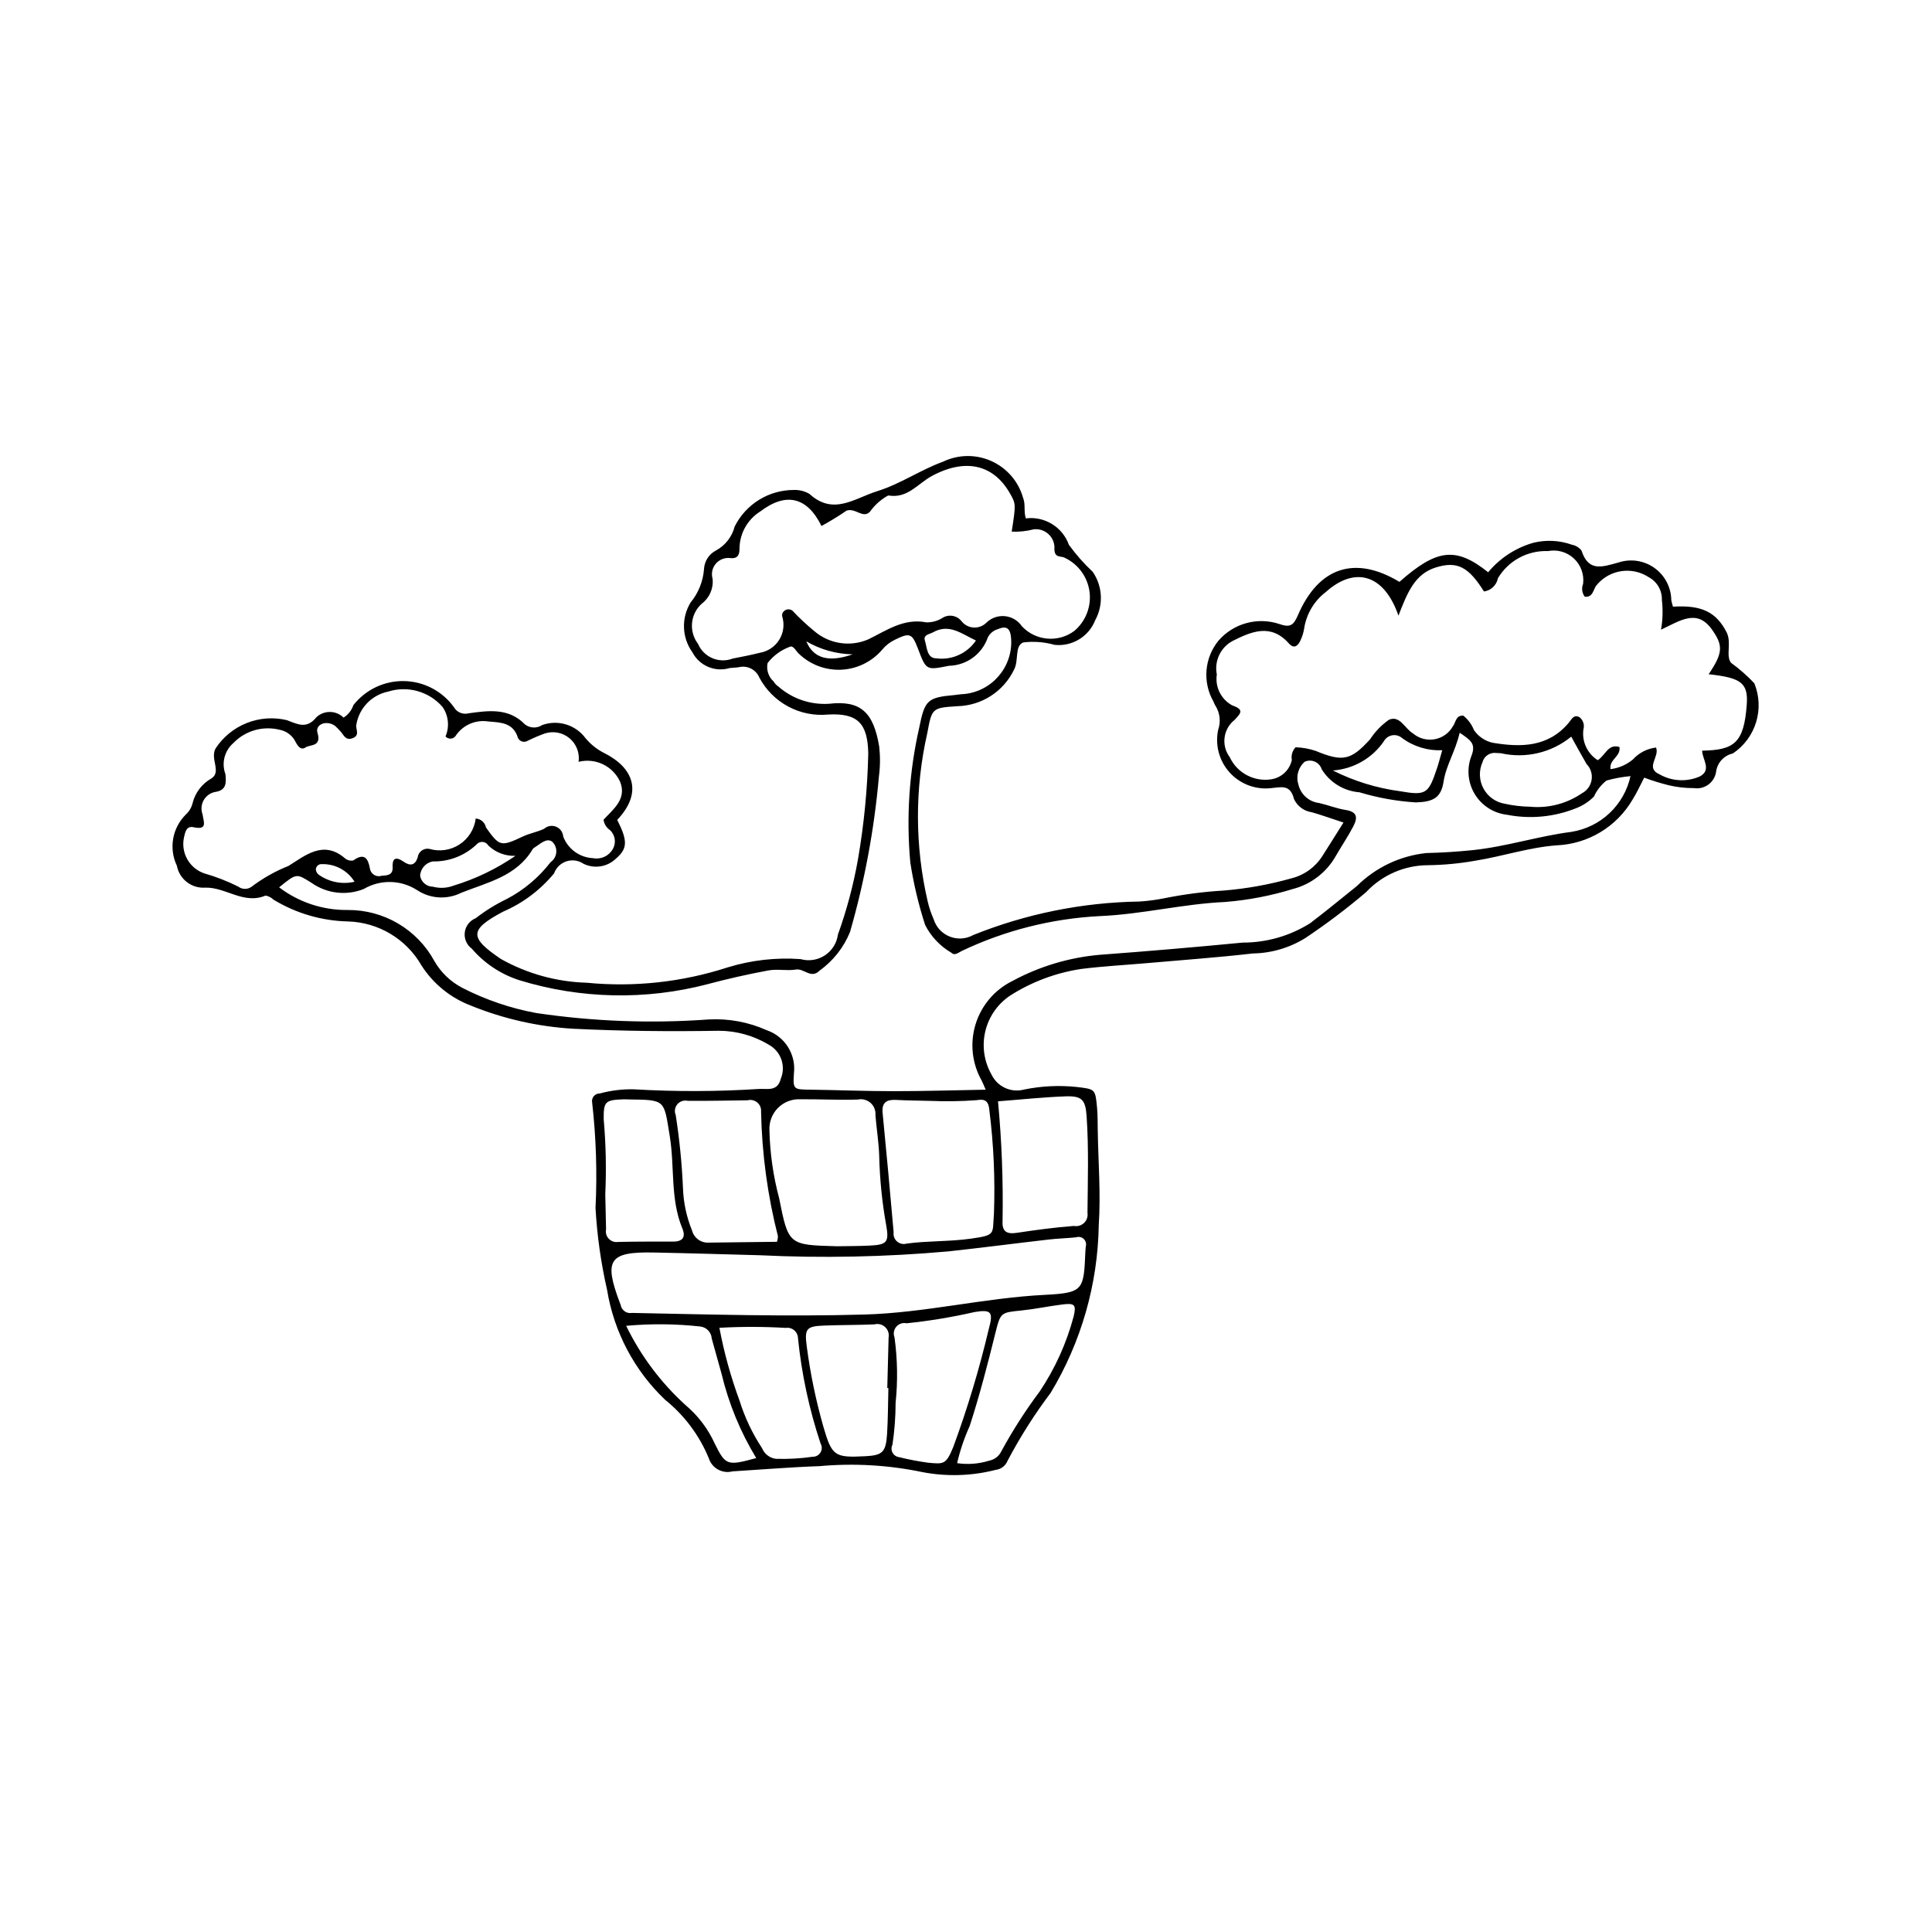 <?xml version="1.0" encoding="UTF-8"?>
<!-- Uploaded to: SVG Repo, www.svgrepo.com, Generator: SVG Repo Mixer Tools -->
<svg fill="#000000" width="800px" height="800px" version="1.1" viewBox="144 144 512 512" xmlns="http://www.w3.org/2000/svg">
 <path d="m500.04 361.98c-3.383-1.109-5.852-1.996-8.363-2.719-2.07-0.281-3.859-1.594-4.746-3.484-1-4.035-3.375-3.148-6.277-2.891-4.082 0.398-8.105-1.172-10.836-4.227-2.734-3.055-3.844-7.231-2.992-11.242 0.746-2.133 0.48-4.488-0.723-6.402-0.215-0.348-0.391-0.719-0.527-1.102-2.938-5.137-2.406-11.555 1.34-16.137 1.957-2.258 4.547-3.879 7.434-4.656 2.883-0.781 5.938-0.684 8.766 0.277 2.758 0.941 3.664 0.387 4.844-2.356 5.523-12.836 15.203-15.887 26.902-8.84 9.961-8.773 14.953-9.359 23.52-2.547 3.113-3.758 7.293-6.484 11.988-7.816 3.379-0.828 6.926-0.648 10.203 0.52 1.008 0.188 1.91 0.738 2.539 1.547 1.871 5.699 5.406 4.363 9.773 3.172 3.227-1.078 6.773-0.547 9.543 1.422 2.773 1.973 4.438 5.148 4.481 8.547 0.113 0.586 0.262 1.164 0.449 1.73 7.652-0.492 11.477 1.488 14.195 6.754 1.426 2.762-0.297 6.316 1.203 8.137v-0.004c2.219 1.605 4.277 3.418 6.156 5.41 1.344 3.285 1.512 6.934 0.473 10.324-1.039 3.394-3.223 6.324-6.18 8.289-2.391 0.531-4.176 2.527-4.438 4.961-0.48 2.766-3.082 4.637-5.856 4.211-2.238 0.016-4.473-0.234-6.648-0.75-2.215-0.543-4.398-1.219-6.531-2.023-1.035 1.965-1.934 4-3.113 5.859-4.195 7.164-11.742 11.715-20.039 12.078-7.277 0.523-14.309 2.906-21.547 4.066-4.191 0.75-8.441 1.152-12.699 1.203-6.184 0.043-12.078 2.625-16.305 7.141-5.109 4.352-10.473 8.402-16.051 12.133-4.184 2.609-9 4.031-13.93 4.113-9.301 1.062-18.645 1.734-27.969 2.555-5.875 0.516-11.777 0.824-17.625 1.562v0.004c-6.672 1.016-13.062 3.414-18.754 7.043-3.32 2.215-5.672 5.609-6.59 9.496-0.914 3.883-0.324 7.969 1.656 11.438 1.547 3.227 5.176 4.894 8.633 3.965 4.594-0.941 9.305-1.172 13.973-0.676 4.836 0.586 4.894 0.5 5.356 5.438 0.191 2.023 0.152 4.07 0.188 6.106 0.137 8.336 0.82 16.707 0.273 24.996l-0.004-0.004c-0.238 15.707-4.641 31.074-12.75 44.527-4.277 5.676-8.094 11.684-11.406 17.973-0.527 1.34-1.75 2.277-3.184 2.438-6.336 1.621-12.953 1.82-19.375 0.59-8.973-1.875-18.176-2.41-27.309-1.582-7.688 0.266-15.359 0.91-23.039 1.383-2.703 0.695-5.477-0.855-6.301-3.523-2.496-6.047-6.477-11.363-11.574-15.461-8.152-7.769-13.543-17.984-15.359-29.098-1.629-7.133-2.652-14.391-3.066-21.699 0.457-9.332 0.156-18.688-0.895-27.973-0.117-0.602 0.047-1.223 0.445-1.688 0.398-0.465 0.984-0.727 1.598-0.707 2.953-0.805 6.008-1.176 9.066-1.098 10.977 0.641 21.984 0.613 32.957-0.09 2.289-0.168 5.035 0.816 5.922-2.703 1.402-3.344 0.07-7.207-3.09-8.98-4.027-2.441-8.645-3.738-13.355-3.746-12.828 0.219-25.66 0.094-38.477-0.531h-0.004c-9.355-0.543-18.559-2.621-27.238-6.152-5.379-2.055-9.953-5.781-13.055-10.629-4.027-7.023-11.418-11.441-19.512-11.66-6.961-0.164-13.758-2.156-19.703-5.777-0.582-0.562-1.316-0.938-2.113-1.078-5.769 2.445-10.543-2.25-15.953-2.102-3.625 0.266-6.871-2.234-7.539-5.809-2.168-4.555-1.227-9.977 2.34-13.535 0.91-0.816 1.551-1.891 1.832-3.078 0.691-2.762 2.492-5.117 4.973-6.512 2.754-1.75-0.402-5.184 1.109-7.945 1.992-3.047 4.879-5.402 8.262-6.746 3.383-1.344 7.098-1.609 10.637-0.758 2.902 1.078 5.215 2.453 7.848-0.793l-0.004-0.004c2.039-1.883 5.203-1.832 7.176 0.121 1.223-0.762 2.141-1.93 2.598-3.301 3.231-4.117 8.203-6.481 13.434-6.383 5.234 0.098 10.117 2.644 13.188 6.879 0.781 1.391 2.402 2.074 3.938 1.66 5.215-0.719 10.613-1.5 14.914 2.945h0.004c1.328 1.031 3.168 1.098 4.566 0.168 4.184-1.5 8.855-0.078 11.496 3.496 1.391 1.672 3.121 3.031 5.07 3.992 7.629 3.883 10.184 10.398 3.316 17.652 2.812 5.555 2.762 7.602-0.359 10.281h-0.004c-2.293 2.207-5.727 2.742-8.582 1.336-1.328-0.898-2.996-1.133-4.516-0.633-1.523 0.496-2.731 1.672-3.269 3.18-3.641 4.414-8.277 7.898-13.531 10.16-8.961 4.781-9.012 6.828-0.52 12.562v-0.004c6.945 3.891 14.727 6.039 22.684 6.269 12.602 1.23 25.32-0.156 37.363-4.066 6.25-1.918 12.797-2.664 19.316-2.195 2.191 0.621 4.547 0.262 6.453-0.992 1.902-1.254 3.168-3.273 3.461-5.531 2.344-6.512 4.125-13.211 5.324-20.023 1.59-9.223 2.496-18.551 2.711-27.91-0.152-7.992-2.762-10.785-10.672-10.355v0.004c-3.664 0.344-7.348-0.402-10.586-2.148-3.238-1.746-5.887-4.41-7.613-7.66-0.887-2.121-3.18-3.285-5.414-2.746-0.801 0.141-1.625 0.133-2.434 0.227-3.859 1.156-7.996-0.578-9.871-4.144-2.816-3.91-3.008-9.133-0.484-13.242 2.059-2.5 3.293-5.574 3.539-8.805 0.094-2.109 1.312-4.008 3.195-4.973 2.457-1.336 4.242-3.637 4.934-6.344 1.461-2.922 3.707-5.375 6.488-7.086 2.777-1.711 5.981-2.609 9.246-2.598 1.434-0.043 2.848 0.316 4.082 1.043 6.356 5.801 11.891 1.18 17.969-0.723 6.203-1.941 11.488-5.66 17.445-7.816h-0.004c4.043-1.941 8.734-2 12.82-0.156 4.086 1.84 7.152 5.391 8.375 9.703 0.727 1.797 0.121 3.539 0.738 5.481h0.004c4.977-0.629 9.723 2.285 11.414 7.008 1.871 2.574 3.981 4.969 6.305 7.144 2.625 3.797 2.887 8.75 0.68 12.805-1.707 4.367-6.125 7.055-10.789 6.559-2.691-0.766-5.512-0.984-8.289-0.641-2.352 0.91-1.145 4.75-2.422 7.172v-0.004c-1.367 2.859-3.496 5.277-6.156 6.996-2.66 1.719-5.746 2.664-8.91 2.734-6.676 0.438-6.723 0.488-7.949 7.137v-0.004c-3.344 14.719-3.301 30.004 0.129 44.703 0.371 1.582 0.891 3.121 1.555 4.602 0.645 2.102 2.207 3.797 4.25 4.609 2.039 0.816 4.34 0.668 6.258-0.41 14-5.633 28.918-8.641 44.004-8.871 2.231-0.141 4.449-0.434 6.641-0.875 5.172-1.043 10.41-1.723 15.676-2.035 6.074-0.492 12.09-1.574 17.957-3.231 3.418-0.844 6.375-2.977 8.254-5.953 1.742-2.723 3.453-5.473 5.574-8.844zm30.789-23.797c-1.176 5.055-3.602 8.617-4.266 12.957-0.664 4.332-2.809 5.367-7.348 5.508h0.004c-5.07-0.316-10.082-1.215-14.945-2.68-4.113-0.316-7.828-2.578-10-6.09-0.285-0.898-0.938-1.633-1.797-2.016-0.859-0.387-1.844-0.387-2.703-0.004-1.707 1.477-2.375 3.828-1.699 5.984 0.586 2.648 2.785 4.637 5.481 4.957 2.367 0.535 4.613 1.461 7.059 1.852 2.828 0.453 3.371 1.754 2.031 4.328-1.406 2.703-3.137 5.234-4.656 7.883-2.445 4.328-6.543 7.481-11.352 8.73-5.84 1.797-11.859 2.953-17.953 3.441-11.195 0.5-22.055 3.285-33.297 3.746-12.648 0.656-25.047 3.789-36.488 9.223-0.836 0.387-1.867 1.391-2.777 0.484-2.969-1.73-5.379-4.277-6.945-7.336-1.758-5.406-3.07-10.949-3.938-16.57-1.098-11.965-0.301-24.031 2.363-35.75 1.465-7.262 2.129-7.996 9.387-8.641 0.809-0.07 1.617-0.242 2.426-0.254 7.426-0.68 12.977-7.125 12.551-14.566-0.172-2.828-1.145-3.664-3.523-2.633v-0.004c-1.203 0.34-2.191 1.188-2.711 2.324-1.547 4.34-5.617 7.277-10.227 7.383-6.051 1.188-6.031 1.273-8.234-4.523-1.566-4.121-2.168-4.32-6.199-2.336v0.004c-1.277 0.617-2.402 1.508-3.301 2.606-2.758 3.223-6.742 5.141-10.98 5.297-4.238 0.152-8.348-1.473-11.336-4.488-0.684-0.746-1.281-2.078-2.289-1.539h0.004c-2.281 0.859-4.273 2.336-5.758 4.266-0.367 1.797 0.242 3.652 1.605 4.879 0.312 0.527 0.738 0.98 1.246 1.324 3.699 3.254 8.539 4.902 13.453 4.578 8.168-0.93 11.742 2.019 13.281 11.348 0.297 2.637 0.27 5.297-0.078 7.93-1.227 13.953-3.789 27.754-7.66 41.215-1.676 4.109-4.481 7.66-8.09 10.246-2.242 2.25-4.078-0.66-6.238-0.305-2.383 0.391-4.93-0.203-7.293 0.234-5.391 1-10.754 2.211-16.055 3.621l0.004 0.004c-16.438 4.316-33.75 3.953-49.992-1.043-4.875-1.57-9.223-4.461-12.559-8.344-1.363-0.996-2.078-2.656-1.867-4.332 0.211-1.676 1.316-3.106 2.883-3.734 2.574-1.996 5.356-3.715 8.289-5.125 4.512-2.375 8.457-5.695 11.57-9.738 0.859-0.59 1.41-1.535 1.504-2.574 0.094-1.043-0.281-2.07-1.02-2.805-1.547-1.234-3.305 0.641-4.824 1.551v-0.004c-0.176 0.105-0.324 0.254-0.434 0.43-4.25 7.148-11.949 8.754-18.852 11.496v-0.004c-3.746 1.898-8.227 1.645-11.734-0.668-4.285-2.777-9.77-2.894-14.168-0.305-4.582 1.824-9.777 1.215-13.809-1.625-4.012-2.492-3.902-2.668-8.598 1.18v0.004c5.227 3.965 11.625 6.078 18.184 6 4.695-0.035 9.312 1.207 13.355 3.594 4.043 2.383 7.363 5.824 9.605 9.949 1.738 3.027 4.312 5.488 7.414 7.094 6.168 3.168 12.766 5.414 19.586 6.668 15.129 2.238 30.453 2.809 45.703 1.699 5.277-0.285 10.547 0.695 15.371 2.856 4.816 1.641 7.824 6.438 7.199 11.488-0.285 4.266-0.031 4.215 4.387 4.269 7.328 0.094 14.656 0.398 21.984 0.398 8.012 0 16.023-0.246 24.441-0.395-0.551-1.273-0.738-1.824-1.016-2.332h0.008c-2.606-4.559-3.203-9.992-1.66-15.012 1.543-5.019 5.094-9.18 9.809-11.488 7.188-3.879 15.094-6.234 23.227-6.926 12.582-0.934 25.152-2.008 37.715-3.219v-0.004c6.332 0.023 12.543-1.758 17.902-5.129 4.215-3.188 8.285-6.57 12.414-9.875 4.957-4.914 11.438-7.992 18.379-8.727 4.062-0.098 8.105-0.344 12.168-0.758 8.938-0.914 17.473-3.731 26.379-4.867v-0.004c3.777-0.617 7.277-2.352 10.055-4.984 2.773-2.633 4.695-6.035 5.508-9.773-2.144 0.199-4.266 0.59-6.344 1.164-1.434 1.125-2.578 2.578-3.332 4.238-1.289 1.309-2.836 2.34-4.539 3.023-5.879 2.406-12.336 3.035-18.57 1.805-3.535-0.418-6.68-2.453-8.512-5.508-1.832-3.055-2.144-6.785-0.848-10.102 1.32-3.359-0.438-4.254-3.121-6.121zm-16.227-31.035c-3.836-11.117-11.617-13.074-19.227-6.277v0.004c-3.117 2.367-5.188 5.859-5.769 9.73-0.16 1.008-0.457 1.988-0.883 2.914-0.625 1.555-1.727 2.609-3.144 1.012-4.82-5.426-9.965-3.152-14.973-0.648v0.004c-3.168 1.723-4.844 5.312-4.137 8.848-0.496 3.277 1.086 6.523 3.981 8.145 3.195 1.148 2.586 1.977 0.707 3.918v0.004c-3.012 2.394-3.574 6.75-1.273 9.836 1.957 4.207 6.469 6.609 11.051 5.879 2.688-0.426 4.84-2.457 5.414-5.117-0.23-1.215 0.141-2.469 0.996-3.363 1.805 0.055 3.594 0.375 5.305 0.953 7.211 2.981 9.34 2.5 14.406-3.031 1.328-2.039 3.035-3.809 5.023-5.211 2.926-1.277 4.223 2.379 6.387 3.621 1.586 1.344 3.688 1.906 5.734 1.539 2.043-0.367 3.816-1.633 4.832-3.445 0.793-1.027 0.734-2.922 2.746-2.82v0.004c1.266 1.008 2.246 2.332 2.84 3.84 1.164 1.703 2.934 2.902 4.949 3.352 7.481 1.25 14.699 1.215 20.164-5.297 0.758-0.902 1.293-2.277 2.824-1.504v0.004c0.992 0.766 1.414 2.062 1.062 3.266-0.438 3.227 1.047 6.414 3.801 8.156 2.043-1.301 2.742-4.449 5.758-3.496 0.371 2.598-2.762 3.234-2.375 5.863h-0.004c2.172-0.266 4.219-1.145 5.906-2.539 1.602-1.77 3.789-2.902 6.16-3.188 1.043 2.441-2.977 5.379 0.926 7.102 3.246 1.852 7.176 2.07 10.609 0.59 3.363-1.711 0.699-4.566 0.688-6.863 8.523-0.145 11.078-2.066 11.82-12.188 0.426-5.789-1.531-7.137-10.098-8.062 3.82-5.664 3.879-7.617 0.879-11.84-3.977-5.602-8.383-2.359-13.504 0.027h0.004c0.457-2.602 0.535-5.258 0.227-7.883 0.078-2.504-1.266-4.832-3.473-6.019-4.445-2.918-10.367-2.039-13.773 2.043-0.992 1.09-0.91 3.367-3.191 3.125-0.734-0.977-0.902-2.269-0.441-3.398 0.316-2.504-0.59-5-2.43-6.723s-4.394-2.457-6.867-1.973c-2.656-0.105-5.293 0.508-7.629 1.773-2.34 1.27-4.289 3.141-5.652 5.426-0.352 1.84-1.832 3.25-3.688 3.512-4.117-6.57-7.098-8.082-12.641-6.41-5.699 1.711-7.648 6.699-10.027 12.812zm-210.67 54.098c2.5-2.727 6.301-5.488 4.375-10.133-1.934-4.144-6.535-6.336-10.973-5.223 0.328-2.356-0.578-4.715-2.402-6.242s-4.305-2.004-6.566-1.266c-1.527 0.555-3.023 1.191-4.481 1.91-0.434 0.285-0.969 0.367-1.469 0.23-0.504-0.137-0.918-0.484-1.148-0.949-1.219-4.086-4.555-4.106-7.82-4.375v0.004c-3.297-0.535-6.613 0.855-8.547 3.578-0.254 0.516-0.746 0.871-1.312 0.949-0.57 0.078-1.141-0.133-1.523-0.559 1.094-2.562 0.801-5.508-0.77-7.805-3.578-4.129-9.27-5.734-14.477-4.074-4.316 0.898-7.641 4.356-8.375 8.707-0.281 1.223 1.086 2.883-1.047 3.644-1.98 0.707-2.344-1.078-3.301-1.961-0.402-0.457-0.832-0.891-1.281-1.301-2.211-1.637-5.383-0.469-4.672 1.848 1.141 3.719-2.016 3.047-3.16 3.84-1.48 1.027-2.344-0.883-3.016-2.106-0.891-1.34-2.277-2.266-3.859-2.566-4.422-1.109-9.098 0.23-12.258 3.512-2.363 2.043-3.203 5.34-2.102 8.262 0.195 2.125 0.34 4.16-2.492 4.664-1.34 0.184-2.523 0.965-3.219 2.125-0.695 1.16-0.828 2.574-0.359 3.844 0.301 2.102 1.41 4.238-2.434 3.41-1.934-0.418-2.211 1.523-2.5 2.777-0.84 4.039 1.441 8.078 5.336 9.445 3.117 0.891 6.144 2.066 9.047 3.512 1.012 0.777 2.414 0.82 3.469 0.102 3.016-2.297 6.328-4.168 9.848-5.566 4.375-2.695 9.215-6.965 14.953-2.043 0.609 0.527 1.434 0.746 2.227 0.59 2.926-2.121 3.941-0.52 4.398 2.121 0.105 0.715 0.523 1.344 1.141 1.715 0.617 0.371 1.371 0.445 2.047 0.207 1.441-0.086 2.941-0.145 2.84-2.258-0.125-2.641 1.055-2.754 2.926-1.449 1.719 1.195 3.031 0.988 3.715-1.145v-0.004c0.086-0.719 0.469-1.371 1.051-1.801 0.586-0.426 1.32-0.594 2.031-0.461 2.711 0.805 5.641 0.375 8.008-1.172 2.367-1.547 3.934-4.055 4.289-6.863 1.336 0.07 2.453 1.043 2.711 2.356 3.606 5.082 3.977 5.137 9.809 2.391 1.801-0.848 3.848-1.18 5.637-2.047v-0.004c0.863-0.758 2.082-0.965 3.148-0.527 1.066 0.434 1.793 1.438 1.875 2.586 1.254 3.328 4.371 5.59 7.926 5.746 2.078 0.406 4.18-0.566 5.219-2.41 0.957-1.645 0.645-3.731-0.746-5.027-0.926-0.637-1.547-1.629-1.715-2.738zm108.18-76.355c1.113-7.297 1.148-7.312-0.473-10.156-4.238-7.434-11.52-9.473-20.582-4.648-3.781 2.012-6.488 6.074-11.555 5.227-0.203 0.039-0.391 0.117-0.555 0.238-1.742 1.031-3.242 2.418-4.406 4.07-1.859 1.91-3.836-1.117-6.191-0.301-2.144 1.469-4.363 2.828-6.648 4.07-3.785-7.691-9.383-9.031-16.191-3.867-3.359 2.09-5.438 5.734-5.531 9.688 0.02 1.52-0.25 2.879-2.34 2.695h-0.004c-1.453-0.219-2.922 0.32-3.891 1.426-0.973 1.109-1.312 2.633-0.902 4.047 0.281 2.559-0.816 5.078-2.879 6.613-3.039 2.746-3.465 7.363-0.984 10.621 1.52 3.57 5.594 5.301 9.219 3.906 2.394-0.457 4.789-0.93 7.152-1.523 2.121-0.352 3.988-1.594 5.133-3.41 1.141-1.82 1.453-4.039 0.852-6.102-0.18-0.562 0.004-1.18 0.461-1.555 0.625-0.57 1.574-0.605 2.234-0.074 1.805 1.922 3.731 3.723 5.766 5.391 3.957 3.41 9.516 4.262 14.309 2.191 4.906-2.383 9.406-5.672 15.395-4.504 1.43 0.023 2.836-0.34 4.07-1.059 1.699-1.211 4.055-0.844 5.309 0.824 0.789 0.961 1.949 1.547 3.191 1.605 1.242 0.062 2.457-0.406 3.336-1.285 1.309-1.281 3.113-1.914 4.934-1.727 1.82 0.184 3.465 1.168 4.484 2.688 3.656 3.887 9.648 4.402 13.914 1.195 2.992-2.543 4.5-6.426 4.004-10.32-0.5-3.894-2.93-7.277-6.469-8.984-1.016-0.641-2.777 0.141-2.844-2.293 0.125-1.469-0.418-2.914-1.473-3.941-1.055-1.027-2.516-1.527-3.977-1.367-1.914 0.496-3.894 0.707-5.867 0.621zm-66.836 191.76c-9.359-0.246-18.719-0.543-28.078-0.723-11.777-0.227-13.227 1.961-8.949 13.273l-0.004 0.004c0.09 0.184 0.168 0.371 0.23 0.566 0.102 0.691 0.48 1.316 1.051 1.727 0.566 0.41 1.281 0.57 1.969 0.441 20.52 0.41 41.027 1.008 61.562 0.43 16.094-0.453 31.754-4.406 47.824-5.219 10.359-0.523 10.32-1.301 10.762-11.629 0.016-0.406 0.078-0.812 0.105-1.219 0.199-0.703-0.012-1.465-0.543-1.969s-1.301-0.672-1.996-0.434c-2.43 0.254-4.875 0.309-7.301 0.59-8.879 1.023-17.746 2.184-26.629 3.148v-0.004c-16.625 1.484-33.336 1.824-50.004 1.016zm20.52-2.379c2.84-0.051 5.688-0.031 8.523-0.168 4.707-0.223 5.375-0.789 4.508-5.562-1.07-5.981-1.68-12.035-1.824-18.109-0.098-3.637-0.719-7.258-1.004-10.895 0.113-1.227-0.367-2.438-1.285-3.254-0.922-0.816-2.18-1.148-3.383-0.891-5.066 0.168-10.145-0.113-15.219-0.074-2.203-0.113-4.356 0.715-5.918 2.273-1.566 1.559-2.394 3.707-2.289 5.914 0.141 6.082 1.004 12.129 2.57 18.012 2.481 12.41 2.496 12.406 15.32 12.754zm24.82-38.523c-3.055-0.078-6.109-0.102-9.16-0.258-2.512-0.129-3.82 0.668-3.551 3.465 1.027 10.531 2 21.066 2.918 31.605-0.137 0.922 0.211 1.848 0.914 2.457 0.707 0.609 1.676 0.812 2.57 0.539 5.648-0.754 11.367-0.496 17.039-1.305 6.707-0.957 5.606-1.191 6.059-6.609v0.004c0.336-9.133-0.066-18.277-1.203-27.348-0.219-2.832-1.406-3.059-3.383-2.742h0.004c-4.062 0.301-8.141 0.363-12.207 0.191zm-40.707 37.34c0.156-0.469 0.242-0.961 0.258-1.453-2.75-10.797-4.25-21.875-4.477-33.012 0.086-0.934-0.289-1.852-1.008-2.453-0.715-0.605-1.68-0.824-2.586-0.582-5.273 0.074-10.551 0.18-15.824 0.148-1.016-0.242-2.082 0.105-2.758 0.902s-0.848 1.906-0.441 2.871c1 6.394 1.641 12.84 1.922 19.309 0.125 3.856 0.934 7.656 2.387 11.23 0.508 2.019 2.387 3.391 4.465 3.258 6.043-0.082 12.082-0.148 18.059-0.219zm58.578-37.227c0.988 10.562 1.391 21.172 1.203 31.781-0.156 2.758 1.152 3.469 3.766 3.074 5.027-0.762 10.078-1.438 15.141-1.828h0.004c0.973 0.184 1.98-0.113 2.695-0.805 0.715-0.688 1.051-1.68 0.898-2.66 0.074-8.543 0.359-17.086-0.23-25.617-0.305-4.418-1.273-5.418-5.652-5.258-5.84 0.215-11.668 0.84-17.824 1.312zm-27.141 79.914c-0.004 3.715-0.285 7.422-0.836 11.098-0.332 0.652-0.328 1.43 0.012 2.082 0.344 0.648 0.977 1.094 1.703 1.195 2.539 0.629 5.109 1.125 7.703 1.48 4.195 0.391 4.773 0.523 6.68-4.117h0.004c3.781-10.266 6.938-20.75 9.449-31.398 1.223-4.438 0.637-5.156-3.852-4.398h0.004c-5.926 1.355-11.926 2.348-17.969 2.969-1.004-0.223-2.047 0.125-2.715 0.91-0.668 0.781-0.852 1.867-0.473 2.824 0.793 5.75 0.891 11.578 0.289 17.355zm-76.941-55.23c0.062 2.758 0.141 6 0.207 9.238v0.004c-0.184 0.906 0.094 1.848 0.734 2.512 0.645 0.668 1.574 0.977 2.488 0.828 4.863-0.125 9.734-0.078 14.602-0.09 2.508-0.004 3.332-1.227 2.394-3.488-3.25-7.863-1.996-16.344-3.34-24.488-1.562-9.488-0.996-9.582-10.477-9.691-0.609-0.008-1.219-0.051-1.824-0.031-4.812 0.168-5.258 0.578-5.199 5.285l-0.004-0.004c0.586 6.625 0.727 13.281 0.418 19.926zm75.023 51.309-0.289-0.008c0.117-4.457 0.234-8.914 0.348-13.367 0.195-1.023-0.148-2.074-0.906-2.785-0.762-0.711-1.832-0.984-2.84-0.723-4.453 0.195-8.918 0.148-13.375 0.32-4.656 0.18-5.211 0.797-4.562 5.566v0.004c0.949 7.223 2.43 14.363 4.438 21.367 2.231 7.66 2.981 8.102 11.043 7.688 4.594-0.238 5.484-1.035 5.797-5.906 0.254-4.047 0.238-8.105 0.348-12.156zm18.219 19.898h-0.004c2.856 0.426 5.769 0.199 8.52-0.664 1.418-0.277 2.617-1.215 3.227-2.527 2.996-5.508 6.387-10.793 10.145-15.812 4.07-6.078 7.109-12.789 8.988-19.859 0.746-3.121 0.301-3.602-2.992-3.188-3.617 0.453-7.199 1.215-10.82 1.59-5.484 0.566-5.555 0.461-6.934 6.023-2.043 8.262-4.176 16.492-6.797 24.594-1.43 3.164-2.551 6.461-3.336 9.844zm-62.996-35.867c1.234 6.566 3.016 13.016 5.328 19.281 1.395 4.477 3.41 8.73 5.988 12.641 0.625 1.531 2.031 2.602 3.672 2.797 3.254 0.102 6.516-0.082 9.738-0.547 0.844 0.02 1.637-0.418 2.066-1.141 0.434-0.727 0.441-1.629 0.02-2.363-3.016-9.059-5.027-18.426-5.988-27.926-0.02-0.809-0.383-1.57-1.004-2.09-0.617-0.52-1.43-0.75-2.231-0.625-5.859-0.348-11.73-0.359-17.59-0.027zm-24.707-0.531c3.863 7.965 9.223 15.117 15.785 21.059 3.277 2.766 5.894 6.223 7.672 10.125 2.891 5.848 3.301 5.965 11.016 3.871h-0.004c-4.199-6.918-7.301-14.449-9.188-22.32-0.859-3.125-1.73-6.246-2.609-9.367v0.004c-0.105-1.684-1.418-3.035-3.098-3.195-6.504-0.707-13.059-0.766-19.574-0.176zm250.45-156.13c-5.207 4.258-12.09 5.879-18.652 4.391-0.398-0.051-0.812-0.012-1.211-0.066h-0.004c-1.676-0.227-3.258 0.848-3.668 2.488-0.988 2.242-0.879 4.816 0.297 6.969 1.18 2.152 3.285 3.633 5.707 4.012 2.168 0.473 4.375 0.73 6.594 0.77 4.863 0.465 9.734-0.793 13.766-3.555 1.371-0.711 2.328-2.035 2.57-3.562 0.246-1.527-0.246-3.082-1.328-4.188-1.32-2.25-2.555-4.547-4.07-7.258zm-34.184 3.582c-3.84 0.191-7.625-0.961-10.703-3.262-0.723-0.602-1.672-0.848-2.594-0.676-0.922 0.176-1.719 0.75-2.168 1.57-3.09 4.512-8.066 7.363-13.52 7.75 5.582 2.812 11.594 4.668 17.789 5.496 7.082 1.238 7.555 0.59 9.863-6.246 0.383-1.141 0.668-2.309 1.332-4.633zm-245.61 28c-2.668 0.102-5.258-0.883-7.188-2.731-0.309-0.543-0.867-0.898-1.488-0.953-0.625-0.055-1.234 0.195-1.637 0.676-3.113 2.957-7.266 4.574-11.562 4.492-1.895 0.309-3.312 1.914-3.387 3.836 0.297 1.648 1.727 2.852 3.402 2.863 1.781 0.473 3.668 0.383 5.398-0.266 5.859-1.777 11.414-4.449 16.461-7.918zm122.04-57.062c-3.809-1.77-7.062-4.582-11.375-2.176-0.984 0.551-2.672 0.621-2.148 2.246 0.574 1.781 0.508 4.621 2.988 4.652 4.121 0.547 8.199-1.281 10.535-4.723zm-164.68 63.93c-1.844-2.981-5.129-4.758-8.633-4.668-0.398-0.043-0.797 0.082-1.105 0.344-0.309 0.258-0.496 0.633-0.52 1.035 0.035 0.566 0.316 1.086 0.773 1.426 2.746 1.953 6.199 2.633 9.484 1.863zm119.72-63.711c1.898 4.59 6.027 5.641 12.285 3.445-4.324-0.078-8.555-1.262-12.285-3.445z"/>
</svg>